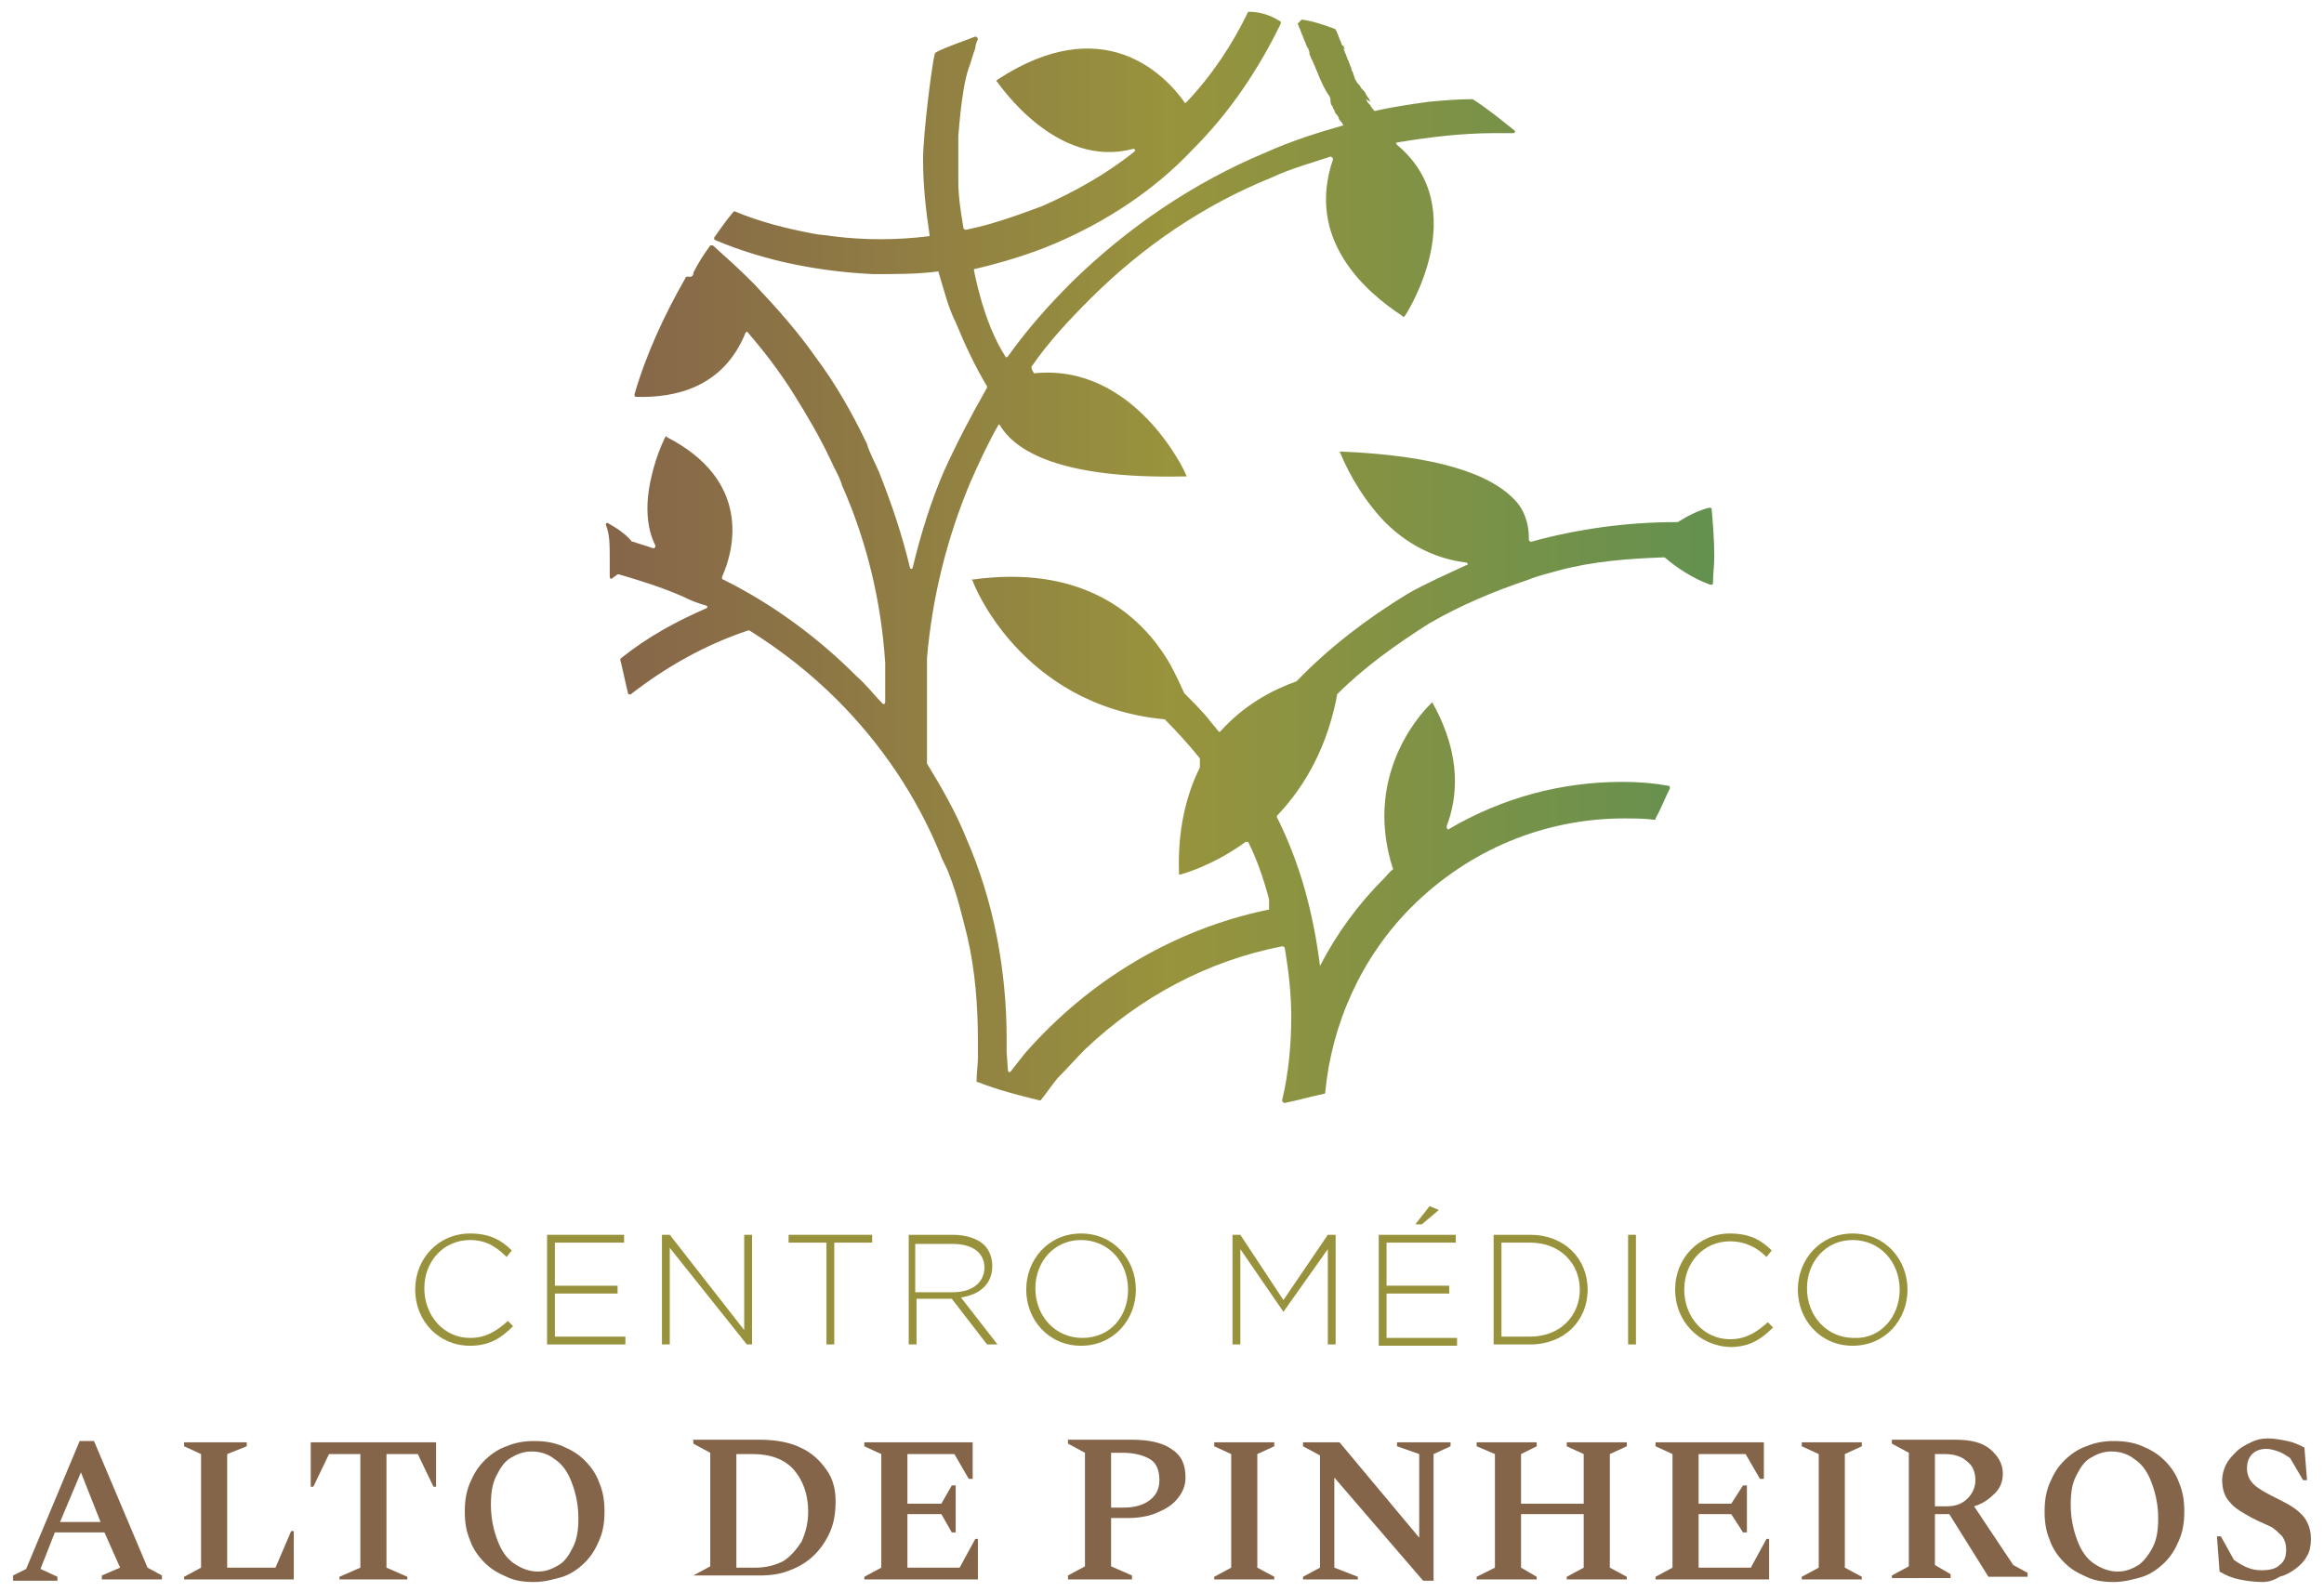 <?xml version="1.0" encoding="utf-8"?>
<!-- Generator: Adobe Illustrator 24.2.3, SVG Export Plug-In . SVG Version: 6.00 Build 0)  -->
<svg version="1.1" id="Camada_1" xmlns="http://www.w3.org/2000/svg" xmlns:xlink="http://www.w3.org/1999/xlink" x="0px" y="0px"
	width="178px" height="122px" viewBox="0 0 178 122" style="enable-background:new 0 0 178 122;" xml:space="preserve">
<style type="text/css">
	.st0{fill:#99923C;}
	.st1{fill:#856549;}
	.st2{fill:url(#SVGID_1_);}
</style>
<g>
	<g>
		<path class="st0" d="M31.8,98.8L31.8,98.8c0-2.4,1.8-4.3,4.2-4.3c1.5,0,2.4,0.5,3.2,1.3l-0.4,0.5C38.1,95.6,37.3,95,36,95
			c-2,0-3.5,1.6-3.5,3.7v0c0,2.1,1.5,3.8,3.5,3.8c1.2,0,2-0.5,2.9-1.3l0.4,0.4c-0.9,0.9-1.8,1.5-3.3,1.5
			C33.6,103.1,31.8,101.2,31.8,98.8"/>
		<polygon class="st0" points="41.9,94.6 47.8,94.6 47.8,95.2 42.5,95.2 42.5,98.5 47.3,98.5 47.3,99.1 42.5,99.1 42.5,102.4 
			47.9,102.4 47.9,103 41.9,103 		"/>
		<polygon class="st0" points="50.7,94.6 51.3,94.6 57,101.9 57,94.6 57.6,94.6 57.6,103 57.2,103 51.3,95.6 51.3,103 50.7,103 		
			"/>
		<polygon class="st0" points="63.3,95.2 60.4,95.2 60.4,94.6 66.8,94.6 66.8,95.2 63.9,95.2 63.9,103 63.3,103 		"/>
		<path class="st0" d="M69.5,94.6H73c1,0,1.9,0.3,2.4,0.8c0.4,0.4,0.6,1,0.6,1.6v0c0,1.4-1,2.2-2.4,2.4l2.8,3.6h-0.8l-2.7-3.5h-2.7
			v3.5h-0.6V94.6z M73,99c1.4,0,2.4-0.7,2.4-1.9v0c0-1.1-0.9-1.8-2.4-1.8h-2.9V99H73z"/>
		<path class="st0" d="M78.6,98.8L78.6,98.8c0-2.3,1.7-4.3,4.2-4.3c2.5,0,4.2,2,4.2,4.3v0c0,2.3-1.7,4.3-4.2,4.3
			C80.3,103.1,78.6,101.1,78.6,98.8 M86.4,98.8L86.4,98.8c0-2.1-1.5-3.8-3.6-3.8c-2.1,0-3.5,1.7-3.5,3.7v0c0,2.1,1.5,3.8,3.6,3.8
			S86.4,100.9,86.4,98.8"/>
		<polygon class="st0" points="94.4,94.6 95,94.6 98.3,99.6 101.7,94.6 102.3,94.6 102.3,103 101.7,103 101.7,95.7 98.3,100.5 
			98.3,100.5 95,95.7 95,103 94.4,103 		"/>
		<path class="st0" d="M105.6,94.6h5.9v0.6h-5.3v3.3h4.8v0.6h-4.8v3.4h5.4v0.6h-6V94.6z M109.5,92.4l0.7,0.3l-1.3,1.1h-0.5
			L109.5,92.4z"/>
		<path class="st0" d="M114.4,94.6h2.8c2.6,0,4.4,1.8,4.4,4.2v0c0,2.4-1.8,4.2-4.4,4.2h-2.8V94.6z M115,95.2v7.2h2.2
			c2.3,0,3.8-1.6,3.8-3.6v0c0-2-1.5-3.6-3.8-3.6H115z"/>
		<rect x="124.7" y="94.6" class="st0" width="0.6" height="8.4"/>
		<path class="st0" d="M128.3,98.8L128.3,98.8c0-2.4,1.8-4.3,4.2-4.3c1.5,0,2.4,0.5,3.2,1.3l-0.4,0.5c-0.7-0.7-1.6-1.2-2.8-1.2
			c-2,0-3.5,1.6-3.5,3.7v0c0,2.1,1.5,3.8,3.5,3.8c1.2,0,2-0.5,2.9-1.3l0.4,0.4c-0.9,0.9-1.8,1.5-3.3,1.5
			C130.1,103.1,128.3,101.2,128.3,98.8"/>
		<path class="st0" d="M137.7,98.8L137.7,98.8c0-2.3,1.7-4.3,4.2-4.3c2.5,0,4.2,2,4.2,4.3v0c0,2.3-1.7,4.3-4.2,4.3
			C139.4,103.1,137.7,101.1,137.7,98.8 M145.5,98.8L145.5,98.8c0-2.1-1.5-3.8-3.6-3.8c-2.1,0-3.5,1.7-3.5,3.7v0
			c0,2.1,1.5,3.8,3.6,3.8C144,102.6,145.5,100.9,145.5,98.8"/>
		<path class="st1" d="M1,121v-0.3l1-0.5l4.1-9.8h1.1l4.1,9.7l1.1,0.6v0.3H7.8v-0.3l1.4-0.6L8,117.4H4.2l-1.1,2.8l1.3,0.6v0.3H1z
			 M4.6,116.6h3.1l-1.5-3.8L4.6,116.6z"/>
		<polygon class="st1" points="14.1,121 14.1,120.8 15.4,120.1 15.4,111.4 14.1,110.8 14.1,110.5 18.9,110.5 18.9,110.8 17.4,111.4 
			17.4,120.1 21.1,120.1 22.3,117.3 22.5,117.3 22.5,121 		"/>
		<polygon class="st1" points="26,121 26,120.8 27.6,120.1 27.6,111.4 25.2,111.4 24,113.9 23.8,113.9 23.8,110.5 33.4,110.5 
			33.4,113.9 33.2,113.9 32,111.4 29.6,111.4 29.6,120.1 31.2,120.8 31.2,121 		"/>
		<path class="st1" d="M40.9,121.2c-0.8,0-1.5-0.1-2.1-0.4c-0.7-0.3-1.2-0.6-1.7-1.1c-0.5-0.5-0.9-1.1-1.1-1.7
			c-0.3-0.7-0.4-1.4-0.4-2.2c0-0.8,0.1-1.5,0.4-2.2c0.3-0.7,0.6-1.2,1.1-1.7c0.5-0.5,1.1-0.9,1.7-1.1c0.7-0.3,1.4-0.4,2.1-0.4
			c0.8,0,1.5,0.1,2.2,0.4c0.7,0.3,1.2,0.6,1.7,1.1c0.5,0.5,0.9,1.1,1.1,1.7c0.3,0.7,0.4,1.4,0.4,2.2c0,0.8-0.1,1.5-0.4,2.2
			c-0.3,0.7-0.6,1.2-1.1,1.7c-0.5,0.5-1.1,0.9-1.7,1.1C42.4,121,41.7,121.2,40.9,121.2 M41.2,120.4c0.6,0,1.1-0.2,1.6-0.5
			c0.5-0.3,0.8-0.8,1.1-1.4c0.3-0.6,0.4-1.3,0.4-2.2c0-1-0.2-1.9-0.5-2.7c-0.3-0.8-0.7-1.4-1.3-1.8c-0.5-0.4-1.1-0.6-1.8-0.6
			c-0.6,0-1.1,0.2-1.6,0.5c-0.5,0.3-0.8,0.8-1.1,1.4c-0.3,0.6-0.4,1.3-0.4,2.2c0,1,0.2,1.9,0.5,2.7c0.3,0.8,0.7,1.4,1.3,1.8
			C40,120.2,40.6,120.4,41.2,120.4"/>
		<path class="st1" d="M53.1,121v-0.3l1.3-0.7v-8.7l-1.3-0.7v-0.3h5.1c1.2,0,2.3,0.2,3.1,0.6c0.9,0.4,1.5,1,2,1.7
			c0.5,0.7,0.7,1.5,0.7,2.4c0,0.8-0.1,1.6-0.4,2.3c-0.3,0.7-0.7,1.3-1.2,1.8c-0.5,0.5-1.1,0.9-1.9,1.2c-0.7,0.3-1.5,0.4-2.3,0.4
			H53.1z M57.7,111.4h-1.3v8.7h1.5c0.8,0,1.5-0.2,2.1-0.5c0.6-0.4,1-0.9,1.4-1.5c0.3-0.7,0.5-1.4,0.5-2.3c0-1.3-0.4-2.4-1.1-3.2
			C60.1,111.8,59,111.4,57.7,111.4"/>
		<polygon class="st1" points="66.2,121 66.2,120.8 67.5,120.1 67.5,111.4 66.2,110.8 66.2,110.5 74.5,110.5 74.5,113.3 74.2,113.3 
			73.1,111.4 69.5,111.4 69.5,115.2 72.1,115.2 72.9,113.8 73.2,113.8 73.2,117.4 72.9,117.4 72.1,116 69.5,116 69.5,120.1 
			73.5,120.1 74.7,117.9 74.9,117.9 74.9,121 		"/>
		<path class="st1" d="M81.8,121v-0.3l1.3-0.7v-8.7l-1.3-0.7v-0.3h4.9c1.2,0,2.3,0.2,3,0.7c0.8,0.5,1.1,1.2,1.1,2.2
			c0,0.6-0.2,1.1-0.6,1.6c-0.4,0.5-0.9,0.8-1.6,1.1c-0.7,0.3-1.5,0.4-2.3,0.4h-1.2v3.7l1.6,0.7v0.3H81.8z M85.1,111.4v4.1h1
			c0.8,0,1.5-0.2,2-0.6c0.5-0.4,0.7-0.9,0.7-1.5c0-0.7-0.2-1.3-0.7-1.6c-0.5-0.3-1.2-0.5-2.1-0.5H85.1z"/>
		<polygon class="st1" points="93,121 93,120.8 94.3,120.1 94.3,111.4 93,110.8 93,110.5 97.6,110.5 97.6,110.8 96.3,111.4 
			96.3,120.1 97.6,120.8 97.6,121 		"/>
		<polygon class="st1" points="99.8,121 99.8,120.8 101.1,120.1 101.1,111.5 99.8,110.8 99.8,110.5 102.6,110.5 108.7,117.8 
			108.7,111.4 107,110.8 107,110.5 111.1,110.5 111.1,110.8 109.8,111.4 109.8,121.1 109,121.1 102.2,113.2 102.2,120.1 104,120.8 
			104,121 		"/>
		<polygon class="st1" points="113.1,121 113.1,120.8 114.5,120.1 114.5,111.4 113.1,110.8 113.1,110.5 117.7,110.5 117.7,110.8 
			116.5,111.4 116.5,115.2 121.3,115.2 121.3,111.4 120,110.8 120,110.5 124.6,110.5 124.6,110.8 123.3,111.4 123.3,120.1 
			124.6,120.8 124.6,121 120,121 120,120.8 121.3,120.1 121.3,116 116.5,116 116.5,120.1 117.7,120.8 117.7,121 		"/>
		<polygon class="st1" points="126.8,121 126.8,120.8 128.1,120.1 128.1,111.4 126.8,110.8 126.8,110.5 135.1,110.5 135.1,113.3 
			134.8,113.3 133.7,111.4 130.1,111.4 130.1,115.2 132.6,115.2 133.5,113.8 133.8,113.8 133.8,117.4 133.5,117.4 132.6,116 
			130.1,116 130.1,120.1 134.1,120.1 135.3,117.9 135.5,117.9 135.5,121 		"/>
		<polygon class="st1" points="138,121 138,120.8 139.3,120.1 139.3,111.4 138,110.8 138,110.5 142.6,110.5 142.6,110.8 
			141.3,111.4 141.3,120.1 142.6,120.8 142.6,121 		"/>
		<path class="st1" d="M144.9,121v-0.3l1.3-0.7v-8.7l-1.3-0.7v-0.3h4.9c1.1,0,2,0.2,2.6,0.7c0.6,0.5,1,1.1,1,1.9
			c0,0.6-0.2,1.1-0.6,1.5c-0.4,0.4-0.9,0.8-1.6,1l3,4.5l1.1,0.6v0.3h-3l-3-4.8h-1.1v3.9l1.2,0.7v0.3H144.9z M149,111.4h-0.8v4h0.9
			c0.7,0,1.2-0.2,1.6-0.6c0.4-0.4,0.6-0.9,0.6-1.4c0-0.6-0.2-1.1-0.6-1.4C150.3,111.6,149.7,111.4,149,111.4"/>
		<path class="st1" d="M161.9,121.2c-0.8,0-1.5-0.1-2.1-0.4c-0.7-0.3-1.2-0.6-1.7-1.1c-0.5-0.5-0.9-1.1-1.1-1.7
			c-0.3-0.7-0.4-1.4-0.4-2.2c0-0.8,0.1-1.5,0.4-2.2c0.3-0.7,0.6-1.2,1.1-1.7c0.5-0.5,1.1-0.9,1.7-1.1c0.7-0.3,1.4-0.4,2.1-0.4
			c0.8,0,1.5,0.1,2.2,0.4c0.7,0.3,1.2,0.6,1.7,1.1c0.5,0.5,0.9,1.1,1.1,1.7c0.3,0.7,0.4,1.4,0.4,2.2c0,0.8-0.1,1.5-0.4,2.2
			c-0.3,0.7-0.6,1.2-1.1,1.7c-0.5,0.5-1.1,0.9-1.7,1.1C163.4,121,162.7,121.2,161.9,121.2 M162.2,120.4c0.6,0,1.1-0.2,1.6-0.5
			c0.4-0.3,0.8-0.8,1.1-1.4c0.3-0.6,0.4-1.3,0.4-2.2c0-1-0.2-1.9-0.5-2.7c-0.3-0.8-0.7-1.4-1.3-1.8c-0.5-0.4-1.1-0.6-1.8-0.6
			c-0.6,0-1.1,0.2-1.6,0.5c-0.5,0.3-0.8,0.8-1.1,1.4c-0.3,0.6-0.4,1.3-0.4,2.2c0,1,0.2,1.9,0.5,2.7c0.3,0.8,0.7,1.4,1.3,1.8
			C161,120.2,161.6,120.4,162.2,120.4"/>
		<path class="st1" d="M173.3,121.2c-0.7,0-1.3-0.1-1.8-0.2c-0.5-0.1-1-0.3-1.5-0.6l-0.2-2.7h0.3l1,1.8c0.7,0.5,1.3,0.8,2.1,0.8
			c0.6,0,1.1-0.1,1.4-0.4c0.4-0.3,0.5-0.7,0.5-1.2c0-0.4-0.1-0.7-0.3-1c-0.2-0.2-0.5-0.5-0.8-0.7c-0.4-0.2-0.9-0.4-1.5-0.7
			c-0.7-0.4-1.3-0.7-1.7-1.2c-0.4-0.4-0.6-1-0.6-1.7c0-0.4,0.1-0.8,0.3-1.2c0.2-0.4,0.5-0.7,0.8-1c0.3-0.3,0.7-0.5,1.1-0.7
			c0.4-0.2,0.8-0.3,1.3-0.3c0.5,0,1,0.1,1.5,0.2c0.5,0.1,0.9,0.3,1.3,0.5l0.2,2.5h-0.3l-1-1.7c-0.3-0.2-0.6-0.4-0.9-0.5
			c-0.3-0.1-0.6-0.2-0.9-0.2c-0.4,0-0.8,0.1-1.1,0.4c-0.3,0.3-0.4,0.7-0.4,1.1c0,0.5,0.2,0.9,0.5,1.2c0.3,0.3,0.8,0.6,1.6,1
			c0.6,0.3,1.2,0.6,1.6,0.9c0.4,0.3,0.7,0.6,0.9,1c0.2,0.4,0.3,0.8,0.3,1.3c0,0.5-0.1,1-0.3,1.3c-0.2,0.4-0.5,0.7-0.9,1
			c-0.4,0.3-0.8,0.5-1.2,0.6C174.1,121.1,173.7,121.2,173.3,121.2"/>
	</g>
	
		<linearGradient id="SVGID_1_" gradientUnits="userSpaceOnUse" x1="46.706" y1="81.383" x2="131.514" y2="81.383" gradientTransform="matrix(1 0 0 -1 0 124)">
		<stop  offset="0" style="stop-color:#866549"/>
		<stop  offset="0.505" style="stop-color:#98933D"/>
		<stop  offset="1" style="stop-color:#63914F"/>
	</linearGradient>
	<path class="st2" d="M95.6,0.9c-1.2,2.5-2.8,4.9-4.7,6.9c-0.1,0.1-0.2,0.1-0.2,0c-1.5-2.1-6.2-7-14.3-1.7l-0.1,0.1l0.1,0.1
		c0.1,0.1,4.5,6.7,10.4,5.1c0.1,0,0.2,0.1,0.1,0.2c-2.1,1.7-4.6,3.1-7.1,4.2c-1.9,0.7-3.8,1.4-5.8,1.8c-0.1,0-0.1,0-0.2-0.1
		c-0.2-1.2-0.4-2.4-0.4-3.6l0,0v-3.5l0,0c0.1-1.2,0.2-2.3,0.4-3.5c0.1-0.6,0.2-1.1,0.4-1.7c0.2-0.5,0.3-1,0.5-1.5
		c0-0.2,0.1-0.5,0.2-0.7c0-0.1-0.1-0.2-0.2-0.2c-1,0.4-2,0.7-3,1.2l-0.1,0.1c-0.2,0.7-0.9,6.1-0.9,8.1c0,2,0.2,3.8,0.5,5.8
		c0,0.1,0,0.1-0.1,0.1c-2.4,0.3-4.9,0.3-7.3,0c-0.6-0.1-1-0.1-1.5-0.2c-2.1-0.4-4.1-0.9-6-1.7c-0.1,0-0.1,0-0.1,0
		c-0.6,0.7-1,1.3-1.5,2c0,0.1,0,0.2,0.1,0.2c3.8,1.6,7.9,2.4,12.1,2.6c1.7,0,3.4,0,4.9-0.2c0.1,0,0.1,0,0.1,0.1
		c0.4,1.3,0.7,2.6,1.3,3.8c0.7,1.7,1.5,3.4,2.4,4.9v0.1c-1.2,2.1-2.3,4.2-3.3,6.4c-1,2.3-1.8,4.9-2.4,7.4c0,0.1-0.2,0.1-0.2,0
		c-0.6-2.5-1.4-4.9-2.4-7.4c-0.3-0.7-0.7-1.4-0.9-2.1c-1.1-2.3-2.4-4.6-3.9-6.6c-1.4-2-3-3.8-4.7-5.6l-0.1-0.1l-0.1-0.1
		c-0.1-0.1-0.1-0.1-0.2-0.2c-0.8-0.8-1.9-1.8-2.8-2.6c-0.1,0-0.1,0-0.2,0c-0.5,0.7-0.9,1.3-1.3,2.1c0,0.1,0,0.1,0,0.2
		C52.9,21,53,21,53,21c0.1,0.1,0,0.2-0.1,0.2c-0.1,0-0.2,0-0.3,0c0,0-0.1,0-0.1,0.1c-1.6,2.8-3,5.8-3.9,8.9c0,0.1,0,0.2,0.1,0.2
		c3,0.1,6.7-0.7,8.4-4.9c0-0.1,0.2-0.1,0.2,0c1.3,1.5,2.5,3.1,3.5,4.7c1,1.6,2,3.3,2.8,5c0.3,0.7,0.7,1.3,0.9,2
		c1.9,4.3,3,8.9,3.3,13.6l0,0v3c0,0.1-0.1,0.2-0.2,0.1c-0.7-0.7-1.2-1.4-2-2.1c-3-3-6.4-5.5-10.2-7.4c-0.1,0-0.1-0.1-0.1-0.2
		c1-2.2,2.2-7.4-4.2-10.7l-0.1-0.1L51,33.4c0,0-0.7,1.3-1.1,3.1c-0.5,2.1-0.4,3.9,0.3,5.3c0,0.1,0,0.2-0.2,0.2
		c-0.5-0.2-1-0.3-1.5-0.5c0,0,0,0-0.1,0c-0.3-0.4-0.9-0.9-1.8-1.4c-0.1-0.1-0.2,0-0.2,0.1c0.3,0.7,0.3,1.6,0.3,2.5
		c0,0.5,0,0.9,0,1.5c0,0.1,0.1,0.2,0.2,0.1c0.1-0.1,0.3-0.2,0.4-0.3h0.1c1.7,0.5,3.3,1,4.9,1.7c0.6,0.3,1.1,0.5,1.8,0.7
		c0.1,0,0.1,0.2,0,0.2c-2.3,1-4.5,2.2-6.5,3.8l-0.1,0.1c0.2,0.8,0.4,1.8,0.6,2.6c0,0.1,0.1,0.1,0.2,0.1c2.7-2.1,5.7-3.8,9-4.9h0.1
		c2.4,1.5,4.7,3.3,6.7,5.3c3.4,3.4,6.1,7.4,7.9,11.8c0.2,0.6,0.5,1,0.7,1.6c0.6,1.5,1,3.2,1.4,4.8c0.6,2.6,0.8,5.3,0.8,8
		c0,0.2,0,0.4,0,0.5v0.1c0,0.2,0,0.3,0,0.5V81c0,0.6-0.1,1.1-0.1,1.8c0,0.1,0,0.1,0.1,0.1c1.5,0.6,3.1,1,4.7,1.4c0.1,0,0.1,0,0.1,0
		c0.5-0.6,0.8-1.1,1.3-1.7c0.7-0.7,1.4-1.5,2.1-2.2c4.2-4,9.4-6.8,15.1-7.9c0.1,0,0.1,0,0.2,0.1c0.3,1.8,0.5,3.5,0.5,5.3
		c0,2.1-0.2,4.3-0.7,6.4c0,0.1,0.1,0.2,0.2,0.2c1-0.2,2-0.5,3-0.7c0.1,0,0.1-0.1,0.1-0.1c0.5-5.3,2.8-10.4,6.6-14.2
		c4.4-4.4,10.2-6.8,16.3-6.8c0.7,0,1.5,0,2.3,0.1c0.1,0,0.1,0,0.1-0.1c0.4-0.7,0.7-1.5,1.1-2.3c0-0.1,0-0.2-0.1-0.2
		c-1.1-0.2-2.3-0.3-3.5-0.3c-4.7,0-9.2,1.2-13.3,3.6c-0.1,0.1-0.2,0-0.2-0.2c0.8-2.1,1.2-5.3-1-9.3l-0.1-0.2l-0.1,0.1
		c-0.1,0.1-5.4,5-2.9,12.7l0,0c-0.3,0.2-0.5,0.5-0.7,0.7c-2,2-3.6,4.2-4.9,6.7l0,0c-0.5-4-1.5-7.8-3.3-11.4v-0.1
		c2.3-2.4,3.9-5.5,4.6-9.2v-0.1c2.1-2.1,4.5-3.8,7-5.4c2.4-1.4,5-2.5,7.7-3.4c0.7-0.3,1.6-0.5,2.3-0.7c2.6-0.7,5.3-0.9,8-1h0.1
		c0.8,0.7,2.1,1.6,3.5,2.1c0.1,0,0.2,0,0.2-0.1c0-0.7,0.1-1.4,0.1-2.1c0-1.2-0.1-2.4-0.2-3.6c0-0.1-0.1-0.1-0.2-0.1
		c-0.8,0.2-1.6,0.6-2.4,1.1c0,0,0,0-0.1,0c-3.7,0-7.5,0.5-11.1,1.5c-0.1,0-0.1,0-0.2-0.1v-0.1l0,0c0-0.7-0.1-1.8-0.9-2.8
		c-2-2.3-6.4-3.6-13.4-3.9h-0.2l0.1,0.2c0,0,0.8,2.1,2.5,4.2c1.4,1.8,3.8,3.7,7.1,4.1c0.1,0,0.2,0.2,0,0.2c-1.5,0.7-3.1,1.4-4.5,2.2
		c-3.1,1.9-6,4.1-8.5,6.7l0,0c-1.7,0.6-3.9,1.7-5.8,3.8c-0.1,0.1-0.1,0.1-0.2,0c-0.3-0.4-0.6-0.7-0.8-1c-0.6-0.7-1.2-1.3-1.8-1.9
		l0,0c-0.5-1.1-1-2.2-1.7-3.2c-2.2-3.2-6.5-6.6-14.5-5.5h-0.1l0.1,0.1c0,0.1,3.6,9.5,14.6,10.6h0.1c0.9,0.9,1.9,2,2.7,3v0.1v0.5
		c0,0,0,0,0,0.1c-1.1,2.2-1.7,4.9-1.6,8v0.2h0.1c0,0,2.4-0.6,5-2.5c0.1,0,0.2,0,0.2,0c0.7,1.4,1.2,2.9,1.6,4.4l0,0v0.7
		c0,0.1,0,0.1-0.1,0.1c-7.2,1.5-13.7,5.4-18.6,11c-0.4,0.5-0.7,0.9-1.1,1.4c-0.1,0.1-0.2,0-0.2-0.1l-0.1-1.4l0,0c0-0.1,0-0.2,0-0.3
		v-0.1c0-0.2,0-0.4,0-0.6c0-5.3-1-10.6-3.1-15.4c-0.8-2-1.9-3.9-3-5.7v-0.1c0-0.1,0-0.2,0-0.3c0-0.2,0-0.3,0-0.5l0,0v-7.2l0,0
		c0.4-4.6,1.5-9.1,3.3-13.4c0.7-1.6,1.4-3.1,2.2-4.5l0.1,0.1c1.2,2,4.7,4.1,14.1,3.9h0.2l-0.1-0.2c0-0.1-3.9-8.5-11.6-7.7
		c-0.2-0.3-0.2-0.4-0.2-0.5c1.3-1.9,2.9-3.6,4.5-5.2c4-4,8.7-7.2,13.9-9.3c1.5-0.7,3-1.1,4.5-1.6c0.1,0,0.2,0.1,0.2,0.2
		c-2.1,6.1,2.4,10.1,5.3,12l0.1,0.1l0.1-0.1c0.1-0.1,5.3-8.2-0.6-13.1c-0.1-0.1-0.1-0.2,0.1-0.2c2.4-0.4,4.9-0.7,7.4-0.7
		c0.5,0,0.9,0,1.4,0c0.1,0,0.2-0.1,0.1-0.2c-1-0.8-2.1-1.7-3.2-2.4h-0.1c-1.1,0-2.2,0.1-3.3,0.2c-1.4,0.2-2.8,0.4-4.1,0.7
		c0,0-0.1,0-0.1-0.1l-0.1-0.1c-0.1-0.1-0.1-0.2-0.2-0.3l-0.1-0.1c-0.1-0.1-0.1-0.2-0.2-0.3L105,7.8c-0.1-0.1-0.1-0.2-0.2-0.3
		l-0.2-0.3c0-0.1-0.1-0.2-0.2-0.3l-0.1-0.1c-0.1-0.1-0.1-0.2-0.2-0.3l-0.1-0.1c-0.1-0.1-0.1-0.2-0.2-0.3l-0.2-0.6
		c-0.1-0.1-0.1-0.2-0.1-0.3l-0.1-0.2c0-0.1-0.1-0.2-0.1-0.3l-0.1-0.2c0-0.1-0.1-0.2-0.1-0.3l-0.1-0.2c0-0.1-0.1-0.2-0.1-0.3L103,3.8
		c0-0.1-0.1-0.2-0.1-0.3h-0.1c0-0.1-0.1-0.2-0.1-0.3l-0.1-0.2c0-0.1-0.1-0.2-0.1-0.3l-0.1-0.2c0-0.1,0-0.1-0.1-0.2
		c0,0,0-0.1-0.1-0.1c-0.8-0.3-1.7-0.6-2.5-0.7c-0.1,0.1-0.2,0.2-0.3,0.3c0,0.1,0.1,0.2,0.1,0.3l0.1,0.2c0,0.1,0.1,0.2,0.1,0.3
		l0.1,0.2c0,0.1,0.1,0.2,0.1,0.3l0.1,0.2c0,0.1,0.1,0.2,0.1,0.3l0.1,0.1c0,0.1,0.1,0.2,0.1,0.4v0.1c0.1,0.1,0.1,0.3,0.2,0.4
		c0.4,0.9,0.7,1.8,1.2,2.6c0.1,0.1,0.2,0.3,0.2,0.4l0,0c0,0.4,0.1,0.5,0.2,0.6v0.1c0.1,0.1,0.1,0.2,0.2,0.4l0.1,0.1
		c0.1,0.1,0.1,0.2,0.2,0.4l0.1,0.1c0.1,0.1,0.1,0.2,0.2,0.3l0,0c-2.1,0.6-4,1.2-6,2.1c-5.5,2.3-10.5,5.7-14.8,9.9
		c-1.8,1.8-3.4,3.6-4.9,5.7c-0.1,0.1-0.2,0.1-0.2,0c-1.7-2.6-2.4-6.6-2.4-6.6c0-0.1,0-0.1,0.1-0.1c2.1-0.5,4.1-1.1,6-1.9
		c4-1.7,7.7-4.1,10.7-7.3c2.8-2.8,5-6.1,6.7-9.6c0-0.1,0-0.2-0.1-0.2C97.2,1.1,96.4,0.9,95.6,0.9L95.6,0.9
		C95.6,0.8,95.6,0.8,95.6,0.9"/>
</g>
</svg>
